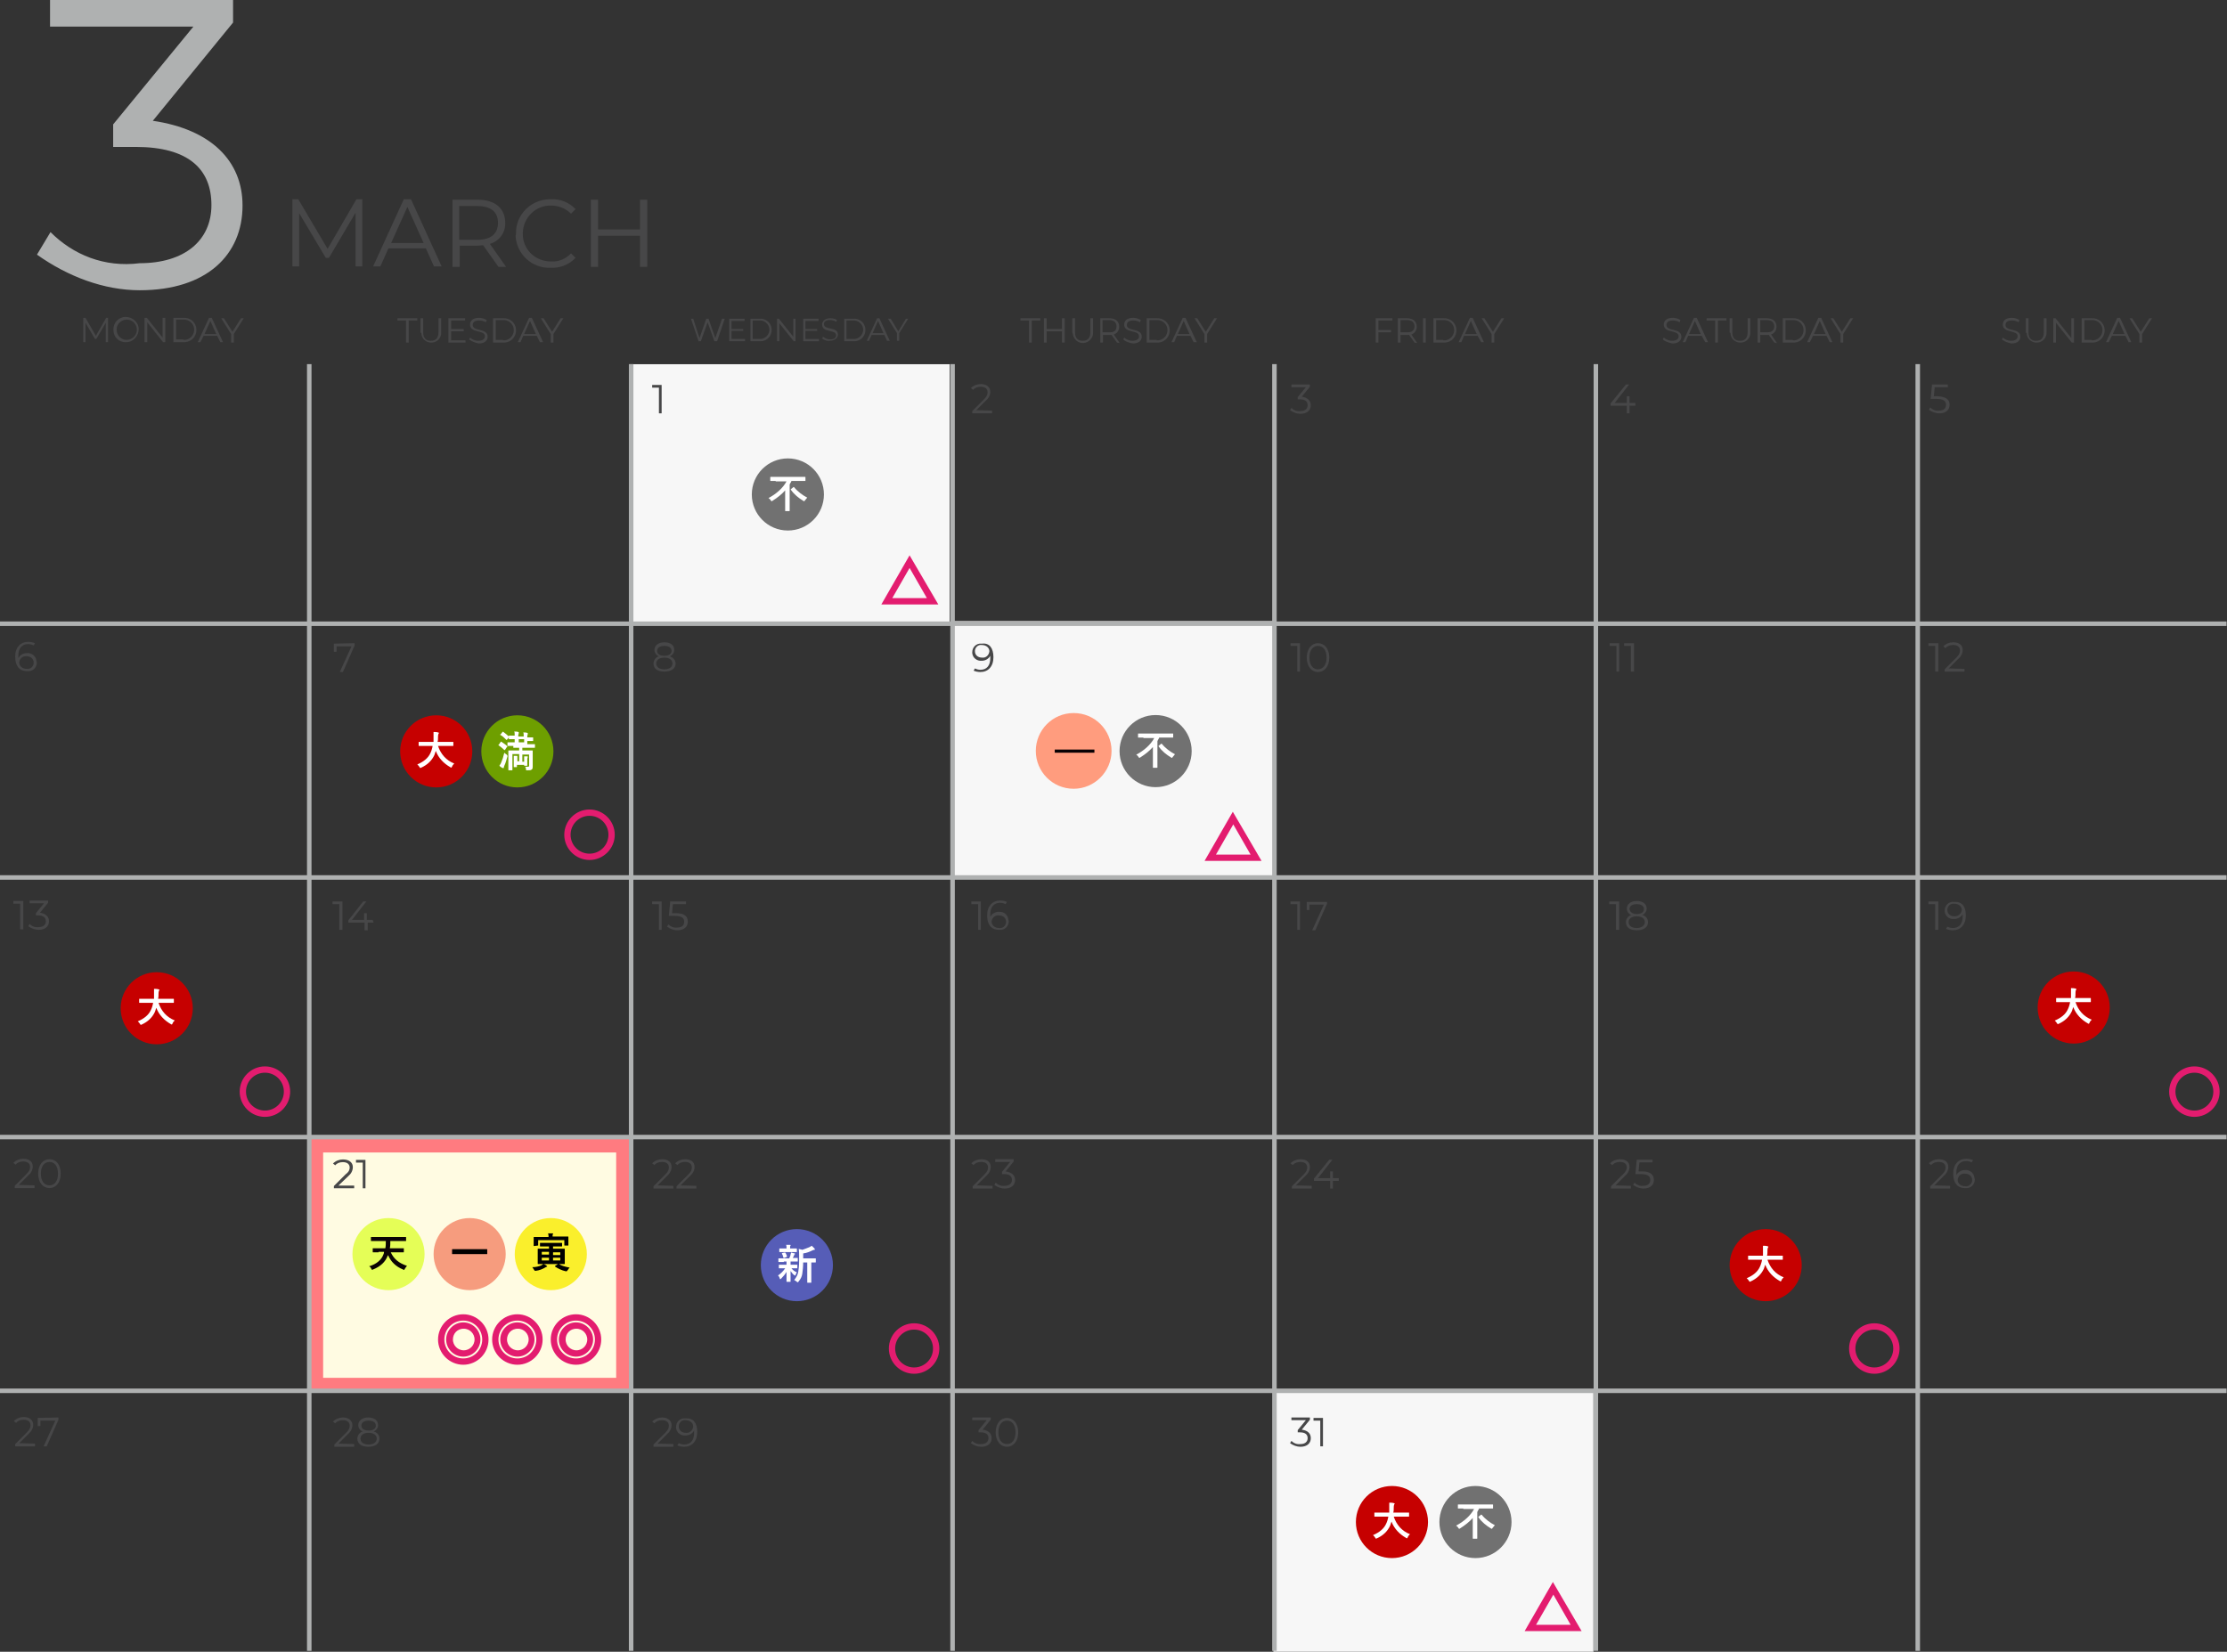 <?xml version="1.0" encoding="utf-8"?>
<!-- Generator: Adobe Illustrator 27.2.0, SVG Export Plug-In . SVG Version: 6.00 Build 0)  -->
<svg version="1.1" id="レイヤー_1" xmlns="http://www.w3.org/2000/svg" xmlns:xlink="http://www.w3.org/1999/xlink" x="0px"
	 y="0px" viewBox="0 0 494 366.5" style="enable-background:new 0 0 494 366.5;" xml:space="preserve">
<rect x="0" y="0" width="494" height="366.5" fill="#333333" stroke="none"/>
<style type="text/css">
	.st0{fill:#474748;}
	.st1{fill:#FFFBE2;}
	.st2{fill:#FF7B80;}
	.st3{fill:#F7F7F7;}
	.st4{enable-background:new    ;}
	.st5{fill:#E3266F;}
	.st6{fill:none;stroke:#E31C6F;}
	.st7{fill:#C60000;}
	.st8{fill:#FFFFFF;}
	.st9{fill:#565DB7;}
	.st10{fill:#717171;}
	.st11{fill:#6E9F00;}
	.st12{fill:#AFB1B1;}
	.st13{fill:#FF9C7E;}
	.st14{fill:#080104;}
	.st15{fill:#E5FE57;}
	.st16{fill:#0B0404;}
	.st17{fill:#F69C7E;}
	.st18{fill:#FAEF2C;}
</style>
<g id="グループ_962" transform="translate(-103.233 -4908.488)">
	<path id="パス_783" class="st0" d="M213.8,4967.7l-3.4-4.8c-0.4,0-0.8,0.1-1.2,0.1h-4v4.7h-1.6v-14.9h5.6c3.8,0,6.1,1.9,6.1,5.1
		c0.1,2.2-1.3,4.1-3.4,4.7l3.6,5.1L213.8,4967.7z M213.7,4957.9c0-2.4-1.6-3.7-4.6-3.7h-4v7.5h4
		C212.2,4961.7,213.7,4960.3,213.7,4957.9"/>
	<path id="パス_784" class="st0" d="M217.7,4960.3c-0.1-4.1,3.2-7.5,7.4-7.6c0.1,0,0.3,0,0.4,0c2-0.1,4,0.7,5.4,2.2l-1,1
		c-1.2-1.2-2.8-1.8-4.4-1.8c-3.4-0.1-6.2,2.6-6.3,6.1s2.6,6.2,6.1,6.3c0.1,0,0.1,0,0.2,0c1.7,0.1,3.3-0.6,4.4-1.8l1,1
		c-1.4,1.5-3.4,2.3-5.5,2.2c-4.1,0.2-7.6-3-7.8-7.1C217.7,4960.6,217.7,4960.4,217.7,4960.3"/>
	<path id="パス_785" class="st0" d="M246.8,4952.8v14.9h-1.6v-6.9h-9.3v6.9h-1.6v-14.9h1.6v6.6h9.3v-6.6H246.8z"/>
	<path id="パス_790" class="st0" d="M151.4,4983h-3l-0.7,1.4h-0.6l2.5-5.4h0.6l2.5,5.4h-0.6L151.4,4983z M151.2,4982.6l-1.3-2.9
		l-1.3,2.9H151.2z"/>
	<path id="パス_791" class="st0" d="M155.1,4982.6v1.9h-0.6v-1.9l-2.2-3.5h0.6l1.9,3l1.9-3h0.6L155.1,4982.6z"/>
	<path id="パス_792" class="st0" d="M193.3,4979.6h-1.9v-0.5h4.4v0.5h-1.9v4.9h-0.6V4979.6z"/>
	<path id="パス_793" class="st0" d="M196.5,4982.2v-3.1h0.6v3.1c0,1.3,0.6,1.9,1.7,1.9s1.7-0.6,1.7-1.9v-3.1h0.6v3.1
		c0.1,1.2-0.9,2.3-2.1,2.3c-1.2,0.1-2.3-0.9-2.3-2.1C196.5,4982.3,196.5,4982.2,196.5,4982.2"/>
	<path id="パス_794" class="st0" d="M206.5,4984v0.5h-3.8v-5.4h3.7v0.5h-3.1v1.9h2.8v0.5h-2.8v2H206.5z"/>
	<path id="パス_795" class="st0" d="M207.3,4983.8l0.2-0.4c0.5,0.4,1.1,0.7,1.8,0.7c1,0,1.5-0.4,1.5-1c0-1.5-3.3-0.6-3.3-2.6
		c0-0.8,0.6-1.5,2-1.5c0.6,0,1.2,0.2,1.7,0.5l-0.2,0.5c-0.4-0.3-1-0.4-1.5-0.4c-1,0-1.4,0.4-1.4,1c0,1.5,3.3,0.6,3.3,2.6
		c0,0.8-0.6,1.5-2,1.5C208.6,4984.5,207.9,4984.3,207.3,4983.8"/>
	<path id="パス_796" class="st0" d="M212.6,4979.1h2.2c1.5-0.1,2.8,1,2.9,2.5c0.1,1.5-1,2.8-2.5,2.9c-0.1,0-0.3,0-0.4,0h-2.2
		V4979.1z M214.8,4984c1.2,0.1,2.3-0.8,2.4-2.1c0.1-1.2-0.8-2.3-2.1-2.4c-0.1,0-0.2,0-0.3,0h-1.6v4.4h1.6V4984z"/>
	<path id="パス_797" class="st0" d="M222.3,4983h-3l-0.6,1.4h-0.6l2.5-5.4h0.6l2.5,5.4H223L222.3,4983z M222.1,4982.6l-1.3-2.9
		l-1.3,2.9H222.1z"/>
	<path id="パス_798" class="st0" d="M226,4982.6v1.9h-0.6v-1.9l-2.2-3.5h0.6l1.9,3l1.9-3h0.6L226,4982.6z"/>
	<path id="パス_799" class="st0" d="M264,4979.2l-1.7,5h-0.6l-1.5-4.2l-1.5,4.2h-0.5l-1.7-5h0.5l1.4,4.3l1.5-4.3h0.5l1.5,4.3
		l1.5-4.3H264z"/>
	<path id="パス_800" class="st0" d="M268.5,4983.7v0.5H265v-5h3.4v0.5h-2.9v1.8h2.6v0.4h-2.6v1.8L268.5,4983.7z"/>
	<path id="パス_801" class="st0" d="M269.7,4979.2h2c1.4-0.1,2.6,0.9,2.7,2.3s-0.9,2.6-2.3,2.7c-0.1,0-0.2,0-0.4,0h-2
		L269.7,4979.2L269.7,4979.2z M271.7,4983.7c1.1,0.1,2.1-0.8,2.2-1.9s-0.8-2.1-1.9-2.2c-0.1,0-0.2,0-0.3,0h-1.5v4.1H271.7z"/>
	<path id="パス_802" class="st0" d="M279.7,4979.2v5h-0.4l-3.2-4v4h-0.5v-5h0.4l3.2,4v-4H279.7z"/>
	<path id="パス_803" class="st0" d="M284.9,4983.7v0.5h-3.5v-5h3.4v0.5h-2.9v1.8h2.6v0.4h-2.6v1.8L284.9,4983.7z"/>
	<path id="パス_804" class="st0" d="M285.6,4983.6l0.2-0.4c0.5,0.4,1,0.6,1.6,0.6c0.9,0,1.3-0.4,1.3-0.9c0-1.4-3.1-0.5-3.1-2.4
		c0-0.7,0.6-1.4,1.8-1.4c0.5,0,1.1,0.1,1.5,0.4l-0.2,0.4c-0.4-0.3-0.9-0.4-1.4-0.4c-0.9,0-1.3,0.4-1.3,0.9c0,1.4,3.1,0.5,3.1,2.3
		c0,0.7-0.6,1.4-1.9,1.4C286.8,4984.2,286.1,4984,285.6,4983.6"/>
	<path id="パス_805" class="st0" d="M290.5,4979.2h2c1.4-0.1,2.6,0.9,2.7,2.3s-0.9,2.6-2.3,2.7c-0.1,0-0.2,0-0.4,0h-2
		L290.5,4979.2L290.5,4979.2z M292.5,4983.7c1.1,0.1,2.1-0.8,2.2-1.9s-0.8-2.1-1.9-2.2c-0.1,0-0.2,0-0.3,0H291v4.1H292.5z"/>
	<path id="パス_806" class="st0" d="M299.4,4982.8h-2.8l-0.6,1.3h-0.5l2.3-5h0.5l2.3,5H300L299.4,4982.8z M299.2,4982.4l-1.2-2.7
		l-1.2,2.7H299.2z"/>
	<path id="パス_807" class="st0" d="M302.7,4982.4v1.7h-0.5v-1.7l-2-3.2h0.6l1.7,2.8l1.7-2.8h0.5L302.7,4982.4z"/>
	<path id="パス_808" class="st0" d="M331.5,4979.6h-1.9v-0.5h4.4v0.5h-1.9v4.9h-0.6V4979.6z"/>
	<path id="パス_809" class="st0" d="M339.4,4979.1v5.4h-0.6v-2.5h-3.4v2.5h-0.6v-5.4h0.6v2.4h3.4v-2.4H339.4z"/>
	<path id="パス_810" class="st0" d="M341.1,4982.2v-3.1h0.6v3.1c0,1.3,0.6,1.9,1.7,1.9s1.7-0.6,1.7-1.9v-3.1h0.6v3.1
		c0.1,1.2-0.9,2.3-2.1,2.4s-2.3-0.9-2.4-2.1C341.1,4982.3,341.1,4982.3,341.1,4982.2"/>
	<path id="パス_811" class="st0" d="M351,4984.5l-1.2-1.7c-0.1,0-0.3,0-0.4,0h-1.5v1.7h-0.6v-5.4h2c1.4,0,2.2,0.7,2.2,1.9
		c0,0.8-0.5,1.5-1.2,1.7l1.3,1.9L351,4984.5z M350.9,4980.9c0-0.9-0.6-1.4-1.7-1.4h-1.4v2.7h1.4
		C350.4,4982.3,350.9,4981.8,350.9,4980.9"/>
	<path id="パス_812" class="st0" d="M352.4,4983.8l0.2-0.4c0.5,0.4,1.1,0.7,1.8,0.7c1,0,1.5-0.4,1.5-1c0-1.5-3.3-0.6-3.3-2.6
		c0-0.8,0.6-1.5,2-1.5c0.6,0,1.2,0.2,1.7,0.5l-0.2,0.5c-0.4-0.3-1-0.4-1.5-0.4c-1,0-1.4,0.4-1.4,1c0,1.5,3.3,0.6,3.3,2.6
		c0,0.8-0.6,1.5-2,1.5C353.6,4984.5,352.9,4984.3,352.4,4983.8"/>
	<path id="パス_813" class="st0" d="M357.6,4979.1h2.2c1.5-0.1,2.8,1,2.9,2.5s-1,2.8-2.5,2.9c-0.1,0-0.3,0-0.4,0h-2.2V4979.1z
		 M359.8,4984c1.2,0.1,2.3-0.8,2.4-2.1c0.1-1.2-0.8-2.3-2.1-2.4c-0.1,0-0.2,0-0.3,0h-1.6v4.4h1.6V4984z"/>
	<path id="パス_814" class="st0" d="M367.3,4983h-3l-0.6,1.4h-0.6l2.5-5.4h0.6l2.5,5.4H368L367.3,4983z M367.1,4982.6l-1.3-2.9
		l-1.3,2.9H367.1z"/>
	<path id="パス_815" class="st0" d="M371,4982.6v1.9h-0.6v-1.9l-2.2-3.5h0.6l1.9,3l1.9-3h0.6L371,4982.6z"/>
	<path id="パス_816" class="st0" d="M409,4979.6v2.1h2.8v0.5H409v2.3h-0.6v-5.4h3.7v0.5H409z"/>
	<path id="パス_817" class="st0" d="M417,4984.5l-1.2-1.7c-0.1,0-0.3,0-0.4,0h-1.5v1.7h-0.6v-5.4h2c1.4,0,2.2,0.7,2.2,1.9
		c0,0.8-0.5,1.5-1.2,1.7l1.3,1.9L417,4984.5z M417,4980.9c0-0.9-0.6-1.4-1.7-1.4h-1.4v2.7h1.4C416.4,4982.3,417,4981.8,417,4980.9"
		/>
	<rect id="長方形_581" x="418.9" y="4979.1" class="st0" width="0.6" height="5.4"/>
	<path id="パス_818" class="st0" d="M421.2,4979.1h2.2c1.5-0.1,2.8,1,2.9,2.5s-1,2.8-2.5,2.9c-0.1,0-0.3,0-0.4,0h-2.2V4979.1z
		 M423.4,4984c1.2,0.1,2.3-0.8,2.4-2.1c0.1-1.2-0.8-2.3-2.1-2.4c-0.1,0-0.2,0-0.3,0h-1.6v4.4h1.6V4984z"/>
	<path id="パス_819" class="st0" d="M431,4983h-3l-0.6,1.4h-0.6l2.5-5.4h0.6l2.5,5.4h-0.6L431,4983z M430.8,4982.6l-1.3-2.9
		l-1.3,2.9H430.8z"/>
	<path id="パス_820" class="st0" d="M434.7,4982.6v1.9h-0.6v-1.9l-2.2-3.5h0.6l1.9,3l1.9-3h0.6L434.7,4982.6z"/>
	<path id="パス_821" class="st0" d="M472.1,4983.8l0.2-0.4c0.5,0.4,1.1,0.7,1.8,0.7c1,0,1.5-0.4,1.5-1c0-1.5-3.3-0.6-3.3-2.6
		c0-0.8,0.6-1.5,2-1.5c0.6,0,1.2,0.2,1.7,0.5l-0.2,0.5c-0.4-0.3-1-0.4-1.5-0.4c-1,0-1.4,0.4-1.4,1c0,1.5,3.3,0.6,3.3,2.6
		c0,0.8-0.6,1.5-2,1.5C473.4,4984.5,472.6,4984.3,472.1,4983.8"/>
	<path id="パス_822" class="st0" d="M480.7,4983h-3l-0.6,1.4h-0.6l2.5-5.4h0.6l2.5,5.4h-0.6L480.7,4983z M480.5,4982.6l-1.3-2.9
		l-1.3,2.9H480.5z"/>
	<path id="パス_823" class="st0" d="M483.7,4979.6h-1.9v-0.5h4.4v0.5h-1.9v4.9h-0.6V4979.6z"/>
	<path id="パス_824" class="st0" d="M486.9,4982.2v-3.1h0.6v3.1c0,1.3,0.6,1.9,1.7,1.9s1.7-0.6,1.7-1.9v-3.1h0.6v3.1
		c0.1,1.2-0.9,2.3-2.1,2.3c-1.2,0.1-2.3-0.9-2.3-2.1C486.9,4982.3,486.9,4982.2,486.9,4982.2"/>
	<path id="パス_825" class="st0" d="M496.8,4984.5l-1.2-1.7c-0.1,0-0.3,0-0.4,0h-1.5v1.7h-0.6v-5.4h2c1.4,0,2.2,0.7,2.2,1.9
		c0,0.8-0.5,1.5-1.2,1.7l1.3,1.9L496.8,4984.5z M496.8,4980.9c0-0.9-0.6-1.4-1.7-1.4h-1.4v2.7h1.4
		C496.2,4982.3,496.8,4981.8,496.8,4980.9"/>
	<path id="パス_826" class="st0" d="M498.7,4979.1h2.2c1.5-0.1,2.8,1,2.9,2.5s-1,2.8-2.5,2.9c-0.1,0-0.3,0-0.4,0h-2.2V4979.1z
		 M500.9,4984c1.2,0.1,2.3-0.8,2.4-2.1c0.1-1.2-0.8-2.3-2.1-2.4c-0.1,0-0.2,0-0.3,0h-1.6v4.4h1.6V4984z"/>
	<path id="パス_827" class="st0" d="M508.4,4983h-3l-0.7,1.4h-0.6l2.5-5.4h0.6l2.5,5.4h-0.6L508.4,4983z M508.2,4982.6l-1.3-2.9
		l-1.3,2.9H508.2z"/>
	<path id="パス_828" class="st0" d="M512.1,4982.6v1.9h-0.6v-1.9l-2.2-3.5h0.6l1.9,3l1.9-3h0.6L512.1,4982.6z"/>
	<path id="パス_829" class="st0" d="M547.3,4983.8l0.2-0.4c0.5,0.4,1.1,0.7,1.8,0.7c1,0,1.5-0.4,1.5-1c0-1.5-3.3-0.6-3.3-2.6
		c0-0.8,0.6-1.5,2-1.5c0.6,0,1.2,0.2,1.7,0.5l-0.2,0.5c-0.4-0.3-1-0.4-1.5-0.4c-1,0-1.4,0.4-1.4,1c0,1.5,3.3,0.6,3.3,2.6
		c0,0.8-0.6,1.5-2,1.5C548.6,4984.5,547.9,4984.3,547.3,4983.8"/>
	<path id="パス_830" class="st0" d="M552.6,4982.2v-3.1h0.6v3.1c0,1.3,0.6,1.9,1.7,1.9s1.7-0.6,1.7-1.9v-3.1h0.6v3.1
		c0.1,1.2-0.9,2.3-2.1,2.3c-1.2,0.1-2.3-0.9-2.3-2.1C552.6,4982.3,552.6,4982.2,552.6,4982.2"/>
	<path id="パス_831" class="st0" d="M563.3,4979.1v5.4h-0.5l-3.5-4.4v4.4h-0.6v-5.4h0.5l3.5,4.4v-4.4H563.3z"/>
	<path id="パス_832" class="st0" d="M565,4979.1h2.2c1.5-0.1,2.8,1,2.9,2.5c0.1,1.5-1,2.8-2.5,2.9c-0.1,0-0.3,0-0.4,0H565V4979.1z
		 M567.2,4984c1.2,0.1,2.3-0.8,2.4-2.1c0.1-1.2-0.8-2.3-2.1-2.4c-0.1,0-0.2,0-0.3,0h-1.6v4.4h1.6V4984z"/>
	<path id="パス_833" class="st0" d="M574.7,4983h-3l-0.7,1.4h-0.6l2.5-5.4h0.6l2.5,5.4h-0.6L574.7,4983z M574.5,4982.6l-1.3-2.9
		l-1.3,2.9H574.5z"/>
	<path id="パス_834" class="st0" d="M578.4,4982.6v1.9h-0.6v-1.9l-2.2-3.5h0.6l1.9,3l1.9-3h0.6L578.4,4982.6z"/>
	<path id="パス_836" class="st0" d="M323.3,4999.6v0.6h-4.4v-0.5l2.6-2.6c0.7-0.7,0.8-1.1,0.8-1.6c0-0.7-0.5-1.2-1.5-1.2
		c-0.7,0-1.3,0.2-1.7,0.7l-0.5-0.4c0.6-0.6,1.4-0.9,2.2-0.9c1.3,0,2.1,0.7,2.1,1.7c0,0.8-0.4,1.5-1,2l-2.1,2.1L323.3,4999.6z"/>
	<path id="パス_837" class="st0" d="M394,4998.4c0,1.1-0.8,1.9-2.3,1.9c-0.8,0-1.6-0.3-2.3-0.8l0.3-0.5c0.5,0.5,1.2,0.8,2,0.7
		c1,0,1.6-0.5,1.6-1.3s-0.5-1.3-1.7-1.3h-0.5v-0.5l1.8-2.2h-3.2v-0.6h4.1v0.5l-1.8,2.2C393.3,4996.7,394,4997.4,394,4998.4"/>
	<path id="パス_838" class="st0" d="M466,4998.5h-1.3v1.7h-0.6v-1.7h-3.6v-0.5l3.4-4.2h0.7l-3.2,4.1h2.7v-1.5h0.6v1.5h1.3V4998.5z
		"/>
	<path id="パス_839" class="st0" d="M535.7,4998.3c0,1.1-0.8,1.9-2.3,1.9c-0.8,0-1.6-0.3-2.3-0.8l0.3-0.5c0.5,0.5,1.2,0.8,1.9,0.7
		c1.1,0,1.6-0.5,1.6-1.3s-0.5-1.3-2.1-1.3h-1.3l0.3-3.2h3.5v0.6h-2.9l-0.2,2h0.8C535,4996.5,535.7,4997.2,535.7,4998.3"/>
	<path id="パス_841" class="st0" d="M181.9,5051.2v0.5l-2.6,5.9h-0.7l2.6-5.7h-3.3v1.2h-0.6v-1.8L181.9,5051.2z"/>
	<path id="パス_842" class="st0" d="M253.1,5055.7c0,1.1-0.9,1.8-2.5,1.8s-2.4-0.7-2.4-1.8c0-0.7,0.5-1.4,1.2-1.6
		c-0.6-0.2-1-0.8-1-1.4c0-1,0.9-1.7,2.2-1.7s2.2,0.6,2.2,1.7c0,0.6-0.4,1.2-1,1.4C252.6,5054.4,253.1,5055,253.1,5055.7
		 M252.4,5055.7c0-0.8-0.7-1.3-1.8-1.3s-1.8,0.5-1.8,1.3s0.7,1.3,1.8,1.3S252.4,5056.5,252.4,5055.7 M250.6,5054
		c1,0,1.6-0.4,1.6-1.1s-0.6-1.1-1.6-1.1s-1.6,0.4-1.6,1.1S249.6,5054,250.6,5054"/>
	<path id="パス_844" class="st0" d="M391.6,5051.2v6.3H391v-5.7h-1.5v-0.6L391.6,5051.2L391.6,5051.2z"/>
	<path id="パス_845" class="st0" d="M393.1,5054.4c0-2,1.1-3.2,2.5-3.2s2.5,1.2,2.5,3.2s-1.1,3.2-2.5,3.2
		S393.1,5056.4,393.1,5054.4 M397.5,5054.4c0-1.7-0.8-2.6-1.9-2.6s-1.9,0.9-1.9,2.6s0.8,2.6,1.9,2.6S397.5,5056,397.5,5054.4"/>
	<path id="パス_846" class="st0" d="M462.4,5051.2v6.3h-0.6v-5.7h-1.5v-0.6L462.4,5051.2L462.4,5051.2z"/>
	<path id="パス_847" class="st0" d="M465.7,5051.2v6.3H465v-5.7h-1.5v-0.6L465.7,5051.2L465.7,5051.2z"/>
	<path id="パス_848" class="st0" d="M533.2,5051.2v6.3h-0.7v-5.7H531v-0.6L533.2,5051.2L533.2,5051.2z"/>
	<path id="パス_849" class="st0" d="M539,5056.9v0.6h-4.4v-0.5l2.6-2.6c0.7-0.7,0.8-1.1,0.8-1.6c0-0.7-0.5-1.2-1.5-1.2
		c-0.7,0-1.3,0.2-1.7,0.7l-0.5-0.4c0.6-0.6,1.4-0.9,2.2-0.9c1.3,0,2.1,0.6,2.1,1.7c0,0.8-0.4,1.5-1,2l-2.1,2.1L539,5056.9z"/>
	<path id="パス_852" class="st0" d="M179.2,5108.5v6.3h-0.7v-5.7H177v-0.6L179.2,5108.5L179.2,5108.5z"/>
	<path id="パス_853" class="st0" d="M186.1,5113.2h-1.3v1.7h-0.7v-1.7h-3.6v-0.5l3.3-4.2h0.7l-3.2,4.1h2.7v-1.5h0.6v1.5h1.3
		L186.1,5113.2z"/>
	<path id="パス_854" class="st0" d="M250,5108.5v6.3h-0.6v-5.7h-1.5v-0.6L250,5108.5L250,5108.5z"/>
	<path id="パス_855" class="st0" d="M255.8,5113c0,1.1-0.8,1.9-2.3,1.9c-0.8,0-1.6-0.3-2.3-0.8l0.3-0.5c0.5,0.5,1.2,0.8,1.9,0.7
		c1.1,0,1.6-0.5,1.6-1.3s-0.5-1.3-2.1-1.3h-1.3l0.3-3.2h3.5v0.6h-2.9l-0.2,2h0.8C255.1,5111.1,255.8,5111.8,255.8,5113"/>
	<path id="パス_856" class="st0" d="M320.8,5108.5v6.3h-0.6v-5.7h-1.5v-0.6L320.8,5108.5L320.8,5108.5z"/>
	<path id="パス_857" class="st0" d="M327,5112.9c0,1.1-0.9,2-2,1.9c-0.1,0-0.1,0-0.2,0c-1.7,0-2.6-1.2-2.6-3.2
		c0-2.1,1.2-3.3,2.9-3.3c0.5,0,1,0.1,1.5,0.3l-0.3,0.5c-0.4-0.2-0.8-0.3-1.2-0.3c-1.4,0-2.2,0.9-2.2,2.6c0,0.1,0,0.3,0,0.5
		c0.4-0.7,1.1-1.1,1.9-1.1c1-0.1,2,0.6,2.1,1.7C327,5112.8,327,5112.9,327,5112.9 M326.4,5113c0-0.8-0.6-1.4-1.6-1.4
		c-0.8-0.1-1.5,0.5-1.6,1.3v0.1c0,0.7,0.6,1.4,1.7,1.4c0.8,0.1,1.4-0.5,1.5-1.2C326.4,5113.1,326.4,5113,326.4,5113"/>
	<path id="パス_858" class="st0" d="M391.6,5108.5v6.3H391v-5.7h-1.5v-0.6L391.6,5108.5L391.6,5108.5z"/>
	<path id="パス_859" class="st0" d="M397.6,5108.5v0.5l-2.6,5.9h-0.7l2.6-5.7h-3.2v1.2h-0.6v-1.8h4.5V5108.5z"/>
	<path id="パス_860" class="st0" d="M462.4,5108.5v6.3h-0.7v-5.7h-1.5v-0.6L462.4,5108.5L462.4,5108.5z"/>
	<path id="パス_861" class="st0" d="M468.8,5113.1c0,1.1-0.9,1.8-2.5,1.8s-2.4-0.7-2.4-1.8c0-0.7,0.5-1.4,1.2-1.6
		c-0.6-0.2-1-0.8-1-1.4c0-1,0.9-1.7,2.2-1.7s2.2,0.6,2.2,1.7c0,0.6-0.4,1.2-1,1.4C468.3,5111.7,468.8,5112.3,468.8,5113.1
		 M468.1,5113.1c0-0.8-0.7-1.3-1.8-1.3s-1.8,0.5-1.8,1.3s0.7,1.3,1.8,1.3S468.1,5113.8,468.1,5113.1 M466.3,5111.3
		c1,0,1.6-0.4,1.6-1.1s-0.6-1.1-1.6-1.1s-1.6,0.4-1.6,1.1C464.8,5110.8,465.3,5111.3,466.3,5111.3"/>
	<path id="パス_862" class="st0" d="M533.2,5108.5v6.3h-0.7v-5.7H531v-0.6L533.2,5108.5L533.2,5108.5z"/>
	<path id="パス_863" class="st0" d="M539.3,5111.6c0,2.1-1.2,3.3-2.9,3.3c-0.5,0-1-0.1-1.5-0.3l0.3-0.5c0.4,0.2,0.8,0.3,1.2,0.3
		c1.4,0,2.2-0.9,2.2-2.6c0-0.1,0-0.3,0-0.5c-0.4,0.7-1.1,1.1-1.9,1.1c-1,0.1-2-0.6-2.1-1.7c0-0.1,0-0.1,0-0.2c0-1.1,0.9-2,2-1.9
		c0.1,0,0.1,0,0.2,0C538.4,5108.5,539.3,5109.6,539.3,5111.6 M538.4,5110.4c0-0.7-0.6-1.4-1.7-1.4c-0.8-0.1-1.4,0.5-1.5,1.2
		c0,0.1,0,0.1,0,0.2c0,0.8,0.6,1.4,1.6,1.4C537.6,5111.8,538.3,5111.3,538.4,5110.4L538.4,5110.4"/>
	<path id="パス_868" class="st0" d="M252.6,5171.6v0.6h-4.4v-0.5l2.6-2.6c0.7-0.7,0.8-1.1,0.8-1.6c0-0.7-0.5-1.2-1.5-1.2
		c-0.7,0-1.3,0.2-1.7,0.7l-0.5-0.4c0.6-0.6,1.4-0.9,2.2-0.9c1.3,0,2.1,0.6,2.1,1.7c0,0.8-0.4,1.5-1,2l-2.1,2.1L252.6,5171.6z"/>
	<path id="パス_869" class="st0" d="M257.7,5171.6v0.6h-4.4v-0.5l2.6-2.6c0.7-0.7,0.8-1.1,0.8-1.6c0-0.7-0.5-1.2-1.5-1.2
		c-0.7,0-1.3,0.2-1.7,0.7l-0.5-0.4c0.6-0.6,1.4-0.9,2.2-0.9c1.3,0,2.1,0.6,2.1,1.7c0,0.8-0.4,1.5-1,2l-2.1,2.1L257.7,5171.6z"/>
	<path id="パス_870" class="st0" d="M323.4,5171.6v0.6H319v-0.5l2.6-2.6c0.7-0.7,0.8-1.1,0.8-1.6c0-0.7-0.5-1.2-1.5-1.2
		c-0.7,0-1.3,0.2-1.7,0.7l-0.5-0.4c0.6-0.6,1.4-0.9,2.2-0.9c1.3,0,2.1,0.6,2.1,1.7c0,0.8-0.4,1.5-1,2l-2.1,2.1L323.4,5171.6z"/>
	<path id="パス_871" class="st0" d="M328.4,5170.3c0,1.1-0.8,1.9-2.3,1.9c-0.8,0-1.6-0.3-2.3-0.8l0.3-0.5c0.5,0.5,1.2,0.8,2,0.7
		c1,0,1.6-0.5,1.6-1.3s-0.5-1.3-1.7-1.3h-0.5v-0.5l1.8-2.2H324v-0.6h4.1v0.5l-1.8,2.2C327.7,5168.6,328.4,5169.3,328.4,5170.3"/>
	<path id="パス_872" class="st0" d="M394.2,5171.6v0.6h-4.4v-0.5l2.6-2.6c0.7-0.7,0.8-1.1,0.8-1.6c0-0.7-0.5-1.2-1.5-1.2
		c-0.7,0-1.3,0.2-1.7,0.7l-0.5-0.4c0.6-0.6,1.4-0.9,2.2-0.9c1.3,0,2.1,0.6,2.1,1.7c0,0.8-0.4,1.5-1,2l-2.1,2.1L394.2,5171.6z"/>
	<path id="パス_873" class="st0" d="M400.2,5170.5h-1.3v1.7h-0.6v-1.7h-3.6v-0.5l3.4-4.2h0.7l-3.2,4.1h2.7v-1.5h0.6v1.5h1.3
		V5170.5z"/>
	<path id="パス_874" class="st0" d="M465,5171.6v0.6h-4.4v-0.5l2.6-2.6c0.7-0.7,0.9-1.1,0.9-1.6c0-0.7-0.5-1.2-1.5-1.2
		c-0.7,0-1.3,0.2-1.7,0.7l-0.5-0.4c0.6-0.6,1.4-0.9,2.2-0.9c1.3,0,2.1,0.6,2.1,1.7c0,0.8-0.4,1.5-1,2l-2.1,2.1L465,5171.6z"/>
	<path id="パス_875" class="st0" d="M470.1,5170.3c0,1.1-0.8,1.9-2.3,1.9c-0.8,0-1.6-0.3-2.3-0.8l0.3-0.5c0.5,0.5,1.2,0.8,1.9,0.7
		c1.1,0,1.6-0.5,1.6-1.3s-0.5-1.3-2.1-1.3H466l0.3-3.2h3.5v0.6h-2.9l-0.2,2h0.8C469.4,5168.4,470.1,5169.2,470.1,5170.3"/>
	<path id="パス_876" class="st0" d="M535.8,5171.6v0.6h-4.4v-0.5l2.6-2.6c0.7-0.7,0.8-1.1,0.8-1.6c0-0.7-0.5-1.2-1.5-1.2
		c-0.7,0-1.3,0.2-1.7,0.7l-0.5-0.4c0.6-0.6,1.4-0.9,2.2-0.9c1.3,0,2.1,0.6,2.1,1.7c0,0.8-0.4,1.5-1,2l-2.1,2.1L535.8,5171.6z"/>
	<path id="パス_877" class="st0" d="M541.3,5170.2c0,1.1-0.9,2-2,1.9c-0.1,0-0.1,0-0.2,0c-1.7,0-2.6-1.2-2.6-3.2
		c0-2.1,1.2-3.3,2.9-3.3c0.5,0,1,0.1,1.5,0.3l-0.3,0.5c-0.4-0.2-0.8-0.3-1.2-0.3c-1.4,0-2.2,0.9-2.2,2.6c0,0.1,0,0.3,0,0.5
		c0.4-0.7,1.1-1.1,1.9-1.1c1-0.1,2,0.6,2.1,1.7C541.3,5170.1,541.3,5170.2,541.3,5170.2 M540.7,5170.3c0-0.8-0.6-1.4-1.6-1.4
		c-0.8-0.1-1.5,0.5-1.6,1.3v0.1c0,0.7,0.6,1.4,1.7,1.4c0.8,0.1,1.4-0.5,1.5-1.2C540.7,5170.4,540.7,5170.3,540.7,5170.3"/>
	<path id="パス_880" class="st0" d="M181.8,5228.9v0.6h-4.4v-0.5l2.6-2.6c0.7-0.7,0.8-1.1,0.8-1.6c0-0.7-0.5-1.2-1.5-1.2
		c-0.7,0-1.3,0.2-1.7,0.7l-0.5-0.4c0.6-0.6,1.4-0.9,2.2-0.9c1.3,0,2.1,0.7,2.1,1.7c0,0.8-0.4,1.5-1,2l-2.1,2.1L181.8,5228.9z"/>
	<path id="パス_881" class="st0" d="M187.4,5227.7c0,1.1-0.9,1.8-2.5,1.8c-1.5,0-2.4-0.7-2.4-1.8c0-0.7,0.5-1.4,1.2-1.6
		c-0.6-0.2-1-0.8-1-1.4c0-1,0.9-1.7,2.2-1.7s2.2,0.6,2.2,1.7c0,0.6-0.4,1.2-1,1.4C186.9,5226.3,187.4,5226.9,187.4,5227.7
		 M186.8,5227.7c0-0.8-0.7-1.3-1.8-1.3s-1.8,0.5-1.8,1.3s0.7,1.3,1.8,1.3C186.1,5229,186.8,5228.5,186.8,5227.7 M185,5225.9
		c1,0,1.6-0.4,1.6-1.1s-0.6-1.1-1.6-1.1s-1.6,0.4-1.6,1.1S184,5225.9,185,5225.9"/>
	<path id="パス_882" class="st0" d="M252.6,5228.9v0.6h-4.4v-0.5l2.6-2.6c0.7-0.7,0.8-1.1,0.8-1.6c0-0.7-0.5-1.2-1.5-1.2
		c-0.7,0-1.3,0.2-1.7,0.7l-0.5-0.4c0.6-0.6,1.4-0.9,2.2-0.9c1.3,0,2.1,0.7,2.1,1.7c0,0.8-0.4,1.5-1,2l-2.1,2.1L252.6,5228.9z"/>
	<path id="パス_883" class="st0" d="M257.9,5226.2c0,2.1-1.2,3.3-2.9,3.3c-0.5,0-1-0.1-1.5-0.3l0.3-0.5c0.4,0.2,0.8,0.3,1.2,0.3
		c1.4,0,2.2-0.9,2.2-2.6c0-0.1,0-0.3,0-0.5c-0.4,0.7-1.1,1.1-1.9,1.1c-1,0.1-2-0.6-2.1-1.7c0-0.1,0-0.1,0-0.2c0-1.1,0.9-2,2-1.9
		c0.1,0,0.1,0,0.2,0C257,5223.1,257.9,5224.2,257.9,5226.2 M257,5225c0-0.7-0.6-1.4-1.7-1.4c-0.8-0.1-1.4,0.5-1.5,1.2
		c0,0.1,0,0.1,0,0.2c0,0.8,0.6,1.4,1.6,1.4C256.2,5226.5,256.9,5225.9,257,5225L257,5225"/>
	<path id="パス_884" class="st0" d="M323.2,5227.6c0,1.1-0.8,1.9-2.3,1.9c-0.8,0-1.6-0.3-2.3-0.8l0.3-0.5c0.5,0.5,1.2,0.8,2,0.7
		c1,0,1.6-0.5,1.6-1.3s-0.5-1.3-1.7-1.3h-0.5v-0.5l1.8-2.2h-3.2v-0.6h4.1v0.5l-1.8,2.2C322.6,5225.9,323.2,5226.6,323.2,5227.6"/>
	<path id="パス_885" class="st0" d="M324.1,5226.3c0-2,1.1-3.2,2.5-3.2s2.5,1.2,2.5,3.2s-1.1,3.2-2.5,3.2
		S324.1,5228.3,324.1,5226.3 M328.5,5226.3c0-1.7-0.8-2.6-1.9-2.6s-1.9,0.9-1.9,2.6s0.8,2.6,1.9,2.6S328.5,5228,328.5,5226.3"/>
	<g id="長方形_594" transform="translate(171.913 5125)">
		<rect x="0" y="36.2" class="st1" width="71" height="56"/>
		<path class="st2" d="M71,92.2H0v-56h71V92.2z M3,89.2h65v-50H3V89.2z"/>
	</g>
	<rect id="長方形_595" x="242.9" y="4989.3" class="st3" width="71" height="57.9"/>
	<rect id="長方形_596" x="314.7" y="5046.3" class="st3" width="71" height="56.9"/>
	<rect id="長方形_597" x="385.7" y="5217.1" class="st3" width="71" height="57.9"/>
	<g id="グループ_794" transform="translate(177.1 5129.545)">
		<path id="パス_866" class="st0" d="M4.7,42v0.6H0.2v-0.5l2.6-2.6c0.8-0.6,0.9-1.1,0.9-1.5c0-0.7-0.5-1.2-1.5-1.2
			c-0.7,0-1.3,0.2-1.7,0.7L0,37.1c0.6-0.6,1.4-0.9,2.2-0.9c1.4,0,2.2,0.7,2.2,1.7c0,0.8-0.4,1.5-1,2L1.2,42H4.7z"/>
		<path id="パス_867" class="st0" d="M7.2,36.3v6.3H6.6v-5.7H5.1v-0.6H7.2z"/>
	</g>
	<path id="パス_1121" class="st0" d="M250,4993.9v6.3h-0.6v-5.7h-1.5v-0.6L250,4993.9L250,4993.9z"/>
	<g id="グループ_834">
		<g id="グループ_803" transform="translate(-1 347)">
			<g class="st4">
				<path class="st5" d="M212.1,4858.7c0,2.8-2.3,5.1-5.1,5.1s-5.1-2.3-5.1-5.1c0-2.8,2.3-5.1,5.1-5.1S212.1,4855.9,212.1,4858.7z
					 M202.3,4858.7c0,2.6,2.1,4.7,4.7,4.7s4.7-2.1,4.7-4.7c0-2.6-2.1-4.7-4.7-4.7S202.3,4856.1,202.3,4858.7z M210.3,4858.7
					c0,1.8-1.5,3.3-3.3,3.3c-1.8,0-3.3-1.5-3.3-3.3s1.5-3.3,3.3-3.3C208.8,4855.4,210.3,4856.9,210.3,4858.7z M204.2,4858.7
					c0,1.6,1.3,2.9,2.9,2.9c1.6,0,2.9-1.3,2.9-2.9s-1.3-2.9-2.9-2.9C205.4,4855.8,204.2,4857.1,204.2,4858.7z"/>
			</g>
			<g class="st4">
				<path class="st6" d="M212.1,4858.7c0,2.8-2.3,5.1-5.1,5.1s-5.1-2.3-5.1-5.1c0-2.8,2.3-5.1,5.1-5.1S212.1,4855.9,212.1,4858.7z
					 M202.3,4858.7c0,2.6,2.1,4.7,4.7,4.7s4.7-2.1,4.7-4.7c0-2.6-2.1-4.7-4.7-4.7S202.3,4856.1,202.3,4858.7z M210.3,4858.7
					c0,1.8-1.5,3.3-3.3,3.3c-1.8,0-3.3-1.5-3.3-3.3s1.5-3.3,3.3-3.3C208.8,4855.4,210.3,4856.9,210.3,4858.7z M204.2,4858.7
					c0,1.6,1.3,2.9,2.9,2.9c1.6,0,2.9-1.3,2.9-2.9s-1.3-2.9-2.9-2.9C205.4,4855.8,204.2,4857.1,204.2,4858.7z"/>
			</g>
			<g class="st4">
				<path class="st5" d="M224.1,4858.7c0,2.8-2.3,5.1-5.1,5.1s-5.1-2.3-5.1-5.1c0-2.8,2.3-5.1,5.1-5.1S224.1,4855.9,224.1,4858.7z
					 M214.3,4858.7c0,2.6,2.1,4.7,4.7,4.7s4.7-2.1,4.7-4.7c0-2.6-2.1-4.7-4.7-4.7S214.3,4856.1,214.3,4858.7z M222.3,4858.7
					c0,1.8-1.5,3.3-3.3,3.3c-1.8,0-3.3-1.5-3.3-3.3s1.5-3.3,3.3-3.3C220.8,4855.4,222.3,4856.9,222.3,4858.7z M216.2,4858.7
					c0,1.6,1.3,2.9,2.9,2.9c1.6,0,2.9-1.3,2.9-2.9s-1.3-2.9-2.9-2.9C217.4,4855.8,216.2,4857.1,216.2,4858.7z"/>
			</g>
			<g class="st4">
				<path class="st6" d="M224.1,4858.7c0,2.8-2.3,5.1-5.1,5.1s-5.1-2.3-5.1-5.1c0-2.8,2.3-5.1,5.1-5.1S224.1,4855.9,224.1,4858.7z
					 M214.3,4858.7c0,2.6,2.1,4.7,4.7,4.7s4.7-2.1,4.7-4.7c0-2.6-2.1-4.7-4.7-4.7S214.3,4856.1,214.3,4858.7z M222.3,4858.7
					c0,1.8-1.5,3.3-3.3,3.3c-1.8,0-3.3-1.5-3.3-3.3s1.5-3.3,3.3-3.3C220.8,4855.4,222.3,4856.9,222.3,4858.7z M216.2,4858.7
					c0,1.6,1.3,2.9,2.9,2.9c1.6,0,2.9-1.3,2.9-2.9s-1.3-2.9-2.9-2.9C217.4,4855.8,216.2,4857.1,216.2,4858.7z"/>
			</g>
			<g class="st4">
				<path class="st5" d="M237.1,4858.7c0,2.8-2.3,5.1-5.1,5.1s-5.1-2.3-5.1-5.1c0-2.8,2.3-5.1,5.1-5.1S237.1,4855.9,237.1,4858.7z
					 M227.3,4858.7c0,2.6,2.1,4.7,4.7,4.7s4.7-2.1,4.7-4.7c0-2.6-2.1-4.7-4.7-4.7S227.3,4856.1,227.3,4858.7z M235.3,4858.7
					c0,1.8-1.5,3.3-3.3,3.3c-1.8,0-3.3-1.5-3.3-3.3s1.5-3.3,3.3-3.3C233.8,4855.4,235.3,4856.9,235.3,4858.7z M229.2,4858.7
					c0,1.6,1.3,2.9,2.9,2.9c1.6,0,2.9-1.3,2.9-2.9s-1.3-2.9-2.9-2.9C230.4,4855.8,229.2,4857.1,229.2,4858.7z"/>
			</g>
			<g class="st4">
				<path class="st6" d="M237.1,4858.7c0,2.8-2.3,5.1-5.1,5.1s-5.1-2.3-5.1-5.1c0-2.8,2.3-5.1,5.1-5.1S237.1,4855.9,237.1,4858.7z
					 M227.3,4858.7c0,2.6,2.1,4.7,4.7,4.7s4.7-2.1,4.7-4.7c0-2.6-2.1-4.7-4.7-4.7S227.3,4856.1,227.3,4858.7z M235.3,4858.7
					c0,1.8-1.5,3.3-3.3,3.3c-1.8,0-3.3-1.5-3.3-3.3s1.5-3.3,3.3-3.3C233.8,4855.4,235.3,4856.9,235.3,4858.7z M229.2,4858.7
					c0,1.6,1.3,2.9,2.9,2.9c1.6,0,2.9-1.3,2.9-2.9s-1.3-2.9-2.9-2.9C230.4,4855.8,229.2,4857.1,229.2,4858.7z"/>
			</g>
		</g>
		<g class="st4">
			<path class="st5" d="M310.5,5042.1h-10.9l5.4-9.4L310.5,5042.1z M300.3,5041.7h9.4l-4.7-8.2L300.3,5041.7z"/>
		</g>
		<g class="st4">
			<path class="st6" d="M310.5,5042.1h-10.9l5.4-9.4L310.5,5042.1z M300.3,5041.7h9.4l-4.7-8.2L300.3,5041.7z"/>
		</g>
		<g class="st4">
			<path class="st5" d="M382.2,5099h-10.9l5.4-9.4L382.2,5099z M372.1,5098.6h9.4l-4.7-8.2L372.1,5098.6z"/>
		</g>
		<g class="st4">
			<path class="st6" d="M382.2,5099h-10.9l5.4-9.4L382.2,5099z M372.1,5098.6h9.4l-4.7-8.2L372.1,5098.6z"/>
		</g>
		<g class="st4">
			<path class="st5" d="M453.2,5269.9h-10.9l5.4-9.4L453.2,5269.9z M443.1,5269.5h9.4l-4.7-8.2L443.1,5269.5z"/>
		</g>
		<g class="st4">
			<path class="st6" d="M453.2,5269.9h-10.9l5.4-9.4L453.2,5269.9z M443.1,5269.5h9.4l-4.7-8.2L443.1,5269.5z"/>
		</g>
		<g class="st4">
			<path class="st5" d="M239.1,5093.7c0,2.8-2.3,5.1-5.1,5.1s-5.1-2.3-5.1-5.1c0-2.8,2.3-5.1,5.1-5.1S239.1,5090.9,239.1,5093.7z
				 M229.3,5093.7c0,2.6,2.1,4.7,4.7,4.7s4.7-2.1,4.7-4.7c0-2.6-2.1-4.7-4.7-4.7S229.3,5091.1,229.3,5093.7z"/>
		</g>
		<g class="st4">
			<path class="st6" d="M239.1,5093.7c0,2.8-2.3,5.1-5.1,5.1s-5.1-2.3-5.1-5.1c0-2.8,2.3-5.1,5.1-5.1S239.1,5090.9,239.1,5093.7z
				 M229.3,5093.7c0,2.6,2.1,4.7,4.7,4.7s4.7-2.1,4.7-4.7c0-2.6-2.1-4.7-4.7-4.7S229.3,5091.1,229.3,5093.7z"/>
		</g>
		<g class="st4">
			<path class="st5" d="M167.1,5150.7c0,2.8-2.3,5.1-5.1,5.1s-5.1-2.3-5.1-5.1c0-2.8,2.3-5.1,5.1-5.1S167.1,5147.9,167.1,5150.7z
				 M157.3,5150.7c0,2.6,2.1,4.7,4.7,4.7s4.7-2.1,4.7-4.7c0-2.6-2.1-4.7-4.7-4.7S157.3,5148.1,157.3,5150.7z"/>
		</g>
		<g class="st4">
			<path class="st6" d="M167.1,5150.7c0,2.8-2.3,5.1-5.1,5.1s-5.1-2.3-5.1-5.1c0-2.8,2.3-5.1,5.1-5.1S167.1,5147.9,167.1,5150.7z
				 M157.3,5150.7c0,2.6,2.1,4.7,4.7,4.7s4.7-2.1,4.7-4.7c0-2.6-2.1-4.7-4.7-4.7S157.3,5148.1,157.3,5150.7z"/>
		</g>
		<g class="st4">
			<path class="st5" d="M311.1,5207.7c0,2.8-2.3,5.1-5.1,5.1s-5.1-2.3-5.1-5.1c0-2.8,2.3-5.1,5.1-5.1S311.1,5204.9,311.1,5207.7z
				 M301.3,5207.7c0,2.6,2.1,4.7,4.7,4.7s4.7-2.1,4.7-4.7c0-2.6-2.1-4.7-4.7-4.7S301.3,5205.1,301.3,5207.7z"/>
		</g>
		<g class="st4">
			<path class="st6" d="M311.1,5207.7c0,2.8-2.3,5.1-5.1,5.1s-5.1-2.3-5.1-5.1c0-2.8,2.3-5.1,5.1-5.1S311.1,5204.9,311.1,5207.7z
				 M301.3,5207.7c0,2.6,2.1,4.7,4.7,4.7s4.7-2.1,4.7-4.7c0-2.6-2.1-4.7-4.7-4.7S301.3,5205.1,301.3,5207.7z"/>
		</g>
		<g class="st4">
			<path class="st5" d="M595.1,5150.7c0,2.8-2.3,5.1-5.1,5.1s-5.1-2.3-5.1-5.1c0-2.8,2.3-5.1,5.1-5.1S595.1,5147.9,595.1,5150.7z
				 M585.3,5150.7c0,2.6,2.1,4.7,4.7,4.7s4.7-2.1,4.7-4.7c0-2.6-2.1-4.7-4.7-4.7S585.3,5148.1,585.3,5150.7z"/>
		</g>
		<g class="st4">
			<path class="st6" d="M595.1,5150.7c0,2.8-2.3,5.1-5.1,5.1s-5.1-2.3-5.1-5.1c0-2.8,2.3-5.1,5.1-5.1S595.1,5147.9,595.1,5150.7z
				 M585.3,5150.7c0,2.6,2.1,4.7,4.7,4.7s4.7-2.1,4.7-4.7c0-2.6-2.1-4.7-4.7-4.7S585.3,5148.1,585.3,5150.7z"/>
		</g>
		<g class="st4">
			<path class="st5" d="M524.1,5207.7c0,2.8-2.3,5.1-5.1,5.1s-5.1-2.3-5.1-5.1c0-2.8,2.3-5.1,5.1-5.1S524.1,5204.9,524.1,5207.7z
				 M514.3,5207.7c0,2.6,2.1,4.7,4.7,4.7s4.7-2.1,4.7-4.7c0-2.6-2.1-4.7-4.7-4.7S514.3,5205.1,514.3,5207.7z"/>
		</g>
		<g class="st4">
			<path class="st6" d="M524.1,5207.7c0,2.8-2.3,5.1-5.1,5.1s-5.1-2.3-5.1-5.1c0-2.8,2.3-5.1,5.1-5.1S524.1,5204.9,524.1,5207.7z
				 M514.3,5207.7c0,2.6,2.1,4.7,4.7,4.7s4.7-2.1,4.7-4.7c0-2.6-2.1-4.7-4.7-4.7S514.3,5205.1,514.3,5207.7z"/>
		</g>
	</g>
	<g id="グループ_805" transform="translate(2552 280)">
		<circle id="楕円形_17" class="st7" cx="-2352" cy="4795.2" r="8"/>
		<g class="st4">
			<path class="st8" d="M-2354.7,4794c-0.8,0-1.1,0-1.1,0c-0.1,0-0.1,0-0.1-0.1v-0.7c0-0.1,0-0.1,0.1-0.1c0.1,0,0.3,0,1.1,0h2.1
				c0-0.4,0-0.8,0-1.2c0-0.4,0-0.8,0-1c0.3,0,0.7,0,1,0.1c0.1,0,0.2,0.1,0.2,0.1c0,0.1,0,0.1-0.1,0.2c0,0.1-0.1,0.2-0.1,0.6
				c0,0.4,0,0.9-0.1,1.2h2.3c0.8,0,1.1,0,1.1,0c0.1,0,0.1,0,0.1,0.1v0.7c0,0.1,0,0.1-0.1,0.1c-0.1,0-0.3,0-1.1,0h-2.2
				c0.6,1.8,1.8,3.2,3.6,3.9c-0.2,0.2-0.4,0.4-0.5,0.7c-0.1,0.2-0.1,0.2-0.2,0.2c0,0-0.1,0-0.2-0.1c-1.4-0.8-2.6-2-3.2-3.6
				c-0.1,0.3-0.2,0.6-0.3,0.9c-0.6,1.3-1.6,2.2-2.9,2.8c-0.1,0-0.2,0.1-0.2,0.1c-0.1,0-0.1-0.1-0.2-0.2c-0.1-0.2-0.3-0.4-0.5-0.6
				c1.4-0.6,2.4-1.4,2.9-2.5c0.2-0.4,0.4-1,0.5-1.6H-2354.7z"/>
		</g>
	</g>
	<g id="グループ_812" transform="translate(2632 394)">
		<circle id="楕円形_17-2" class="st9" cx="-2352" cy="4795.2" r="8"/>
		<g class="st4">
			<path class="st8" d="M-2354.9,4794.5c-0.8,0-1.1,0-1.1,0c-0.1,0-0.1,0-0.1-0.1v-0.6c0-0.1,0-0.1,0.1-0.1c0.1,0,0.3,0,1.1,0h1.2
				c0.1-0.3,0.3-0.6,0.3-0.9c0-0.1,0.1-0.2,0.1-0.4c0.3,0.1,0.5,0.1,0.8,0.2c0.1,0,0.1,0.1,0.1,0.1c0,0.1,0,0.1-0.1,0.1
				c-0.1,0-0.1,0.1-0.1,0.2c-0.1,0.2-0.2,0.4-0.3,0.6c0.6,0,0.9,0,1,0c0.1,0,0.1,0,0.1,0.1v0.6c0,0.1,0,0.1-0.1,0.1
				c-0.1,0-0.3,0-1.1,0h-0.4c0,0.1,0,0.2,0,0.5v0.2h0.3c0.8,0,1,0,1.1,0c0.1,0,0.1,0,0.1,0.1v0.6c0,0.1,0,0.1-0.1,0.1
				c-0.1,0-0.3,0-1.1,0h-0.1c0.3,0.4,0.7,0.7,1.2,0.9c-0.1,0.1-0.2,0.3-0.3,0.6c0,0.1-0.1,0.1-0.1,0.1c0,0-0.1,0-0.2-0.1
				c-0.3-0.2-0.5-0.5-0.8-0.9c0,1.3,0,2,0,2.3c0,0.1,0,0.1-0.1,0.1h-0.7c-0.1,0-0.1,0-0.1-0.1c0-0.3,0-1,0-2.1
				c-0.3,0.5-0.7,1-1.2,1.5c-0.1,0.1-0.1,0.1-0.2,0.1c-0.1,0-0.1-0.1-0.1-0.2c-0.1-0.2-0.2-0.5-0.4-0.6c0.6-0.4,1.2-1,1.6-1.6h-0.2
				c-0.8,0-1,0-1.1,0c-0.1,0-0.1,0-0.1-0.1v-0.6c0-0.1,0-0.1,0.1-0.1c0.1,0,0.3,0,1.1,0h0.5v-0.2c0-0.2,0-0.4,0-0.5H-2354.9z
				 M-2354.7,4792.3c-0.7,0-1,0-1.1,0c-0.1,0-0.1,0-0.1-0.1v-0.6c0-0.1,0-0.1,0.1-0.1c0.1,0,0.3,0,1.1,0h0.4v-0.2
				c0-0.2,0-0.4-0.1-0.6c0.3,0,0.6,0,0.9,0c0.1,0,0.1,0,0.1,0.1c0,0.1,0,0.1-0.1,0.2c0,0.1,0,0.2,0,0.3v0.2h0.3c0.7,0,1,0,1.1,0
				c0.1,0,0.1,0,0.1,0.1v0.6c0,0.1,0,0.1-0.1,0.1c-0.1,0-0.3,0-1.1,0H-2354.7z M-2354.8,4793.6c-0.1,0-0.2,0-0.2-0.1
				c-0.1-0.3-0.1-0.5-0.3-0.8c-0.1-0.1,0-0.1,0.1-0.2l0.5-0.1c0.1,0,0.1,0,0.2,0.1c0.1,0.3,0.3,0.5,0.3,0.8c0,0.1,0,0.1-0.1,0.1
				L-2354.8,4793.6z M-2350.6,4794.5c0,1-0.1,1.9-0.2,2.6c-0.1,0.6-0.3,1.1-0.8,1.7c-0.1,0.1-0.1,0.2-0.2,0.2c0,0-0.1,0-0.2-0.1
				c-0.2-0.2-0.4-0.3-0.6-0.4c0.5-0.6,0.8-1.2,0.9-1.8c0.1-0.6,0.2-1.3,0.2-2.6v-1c0-0.5,0-1-0.1-1.5c0.3,0.1,0.6,0.1,0.8,0.2
				c0.6-0.2,1.1-0.4,1.6-0.6c0.2-0.1,0.3-0.2,0.5-0.3c0.2,0.2,0.4,0.4,0.6,0.6c0,0.1,0.1,0.1,0.1,0.2s-0.1,0.1-0.1,0.1
				c-0.1,0-0.2,0-0.4,0.1c-0.6,0.3-1.3,0.6-2.1,0.7v1.1h1.5c0.9,0,1.2,0,1.2,0c0.1,0,0.1,0,0.1,0.1v0.7c0,0.1,0,0.1-0.1,0.1
				c0,0-0.3,0-0.9,0v3.2c0,0.8,0,1.2,0,1.2c0,0.1,0,0.1-0.1,0.1h-0.7c-0.1,0-0.1,0-0.1-0.1c0,0,0-0.4,0-1.2v-3.2H-2350.6z"/>
		</g>
	</g>
	<g id="グループ_815" transform="translate(2764 451)">
		<circle id="楕円形_17-3" class="st7" cx="-2352" cy="4795.2" r="8"/>
		<g class="st4">
			<path class="st8" d="M-2354.7,4794c-0.8,0-1.1,0-1.1,0c-0.1,0-0.1,0-0.1-0.1v-0.7c0-0.1,0-0.1,0.1-0.1c0.1,0,0.3,0,1.1,0h2.1
				c0-0.4,0-0.8,0-1.2c0-0.4,0-0.8,0-1c0.3,0,0.7,0,1,0.1c0.1,0,0.2,0.1,0.2,0.1c0,0.1,0,0.1-0.1,0.2c0,0.1-0.1,0.2-0.1,0.6
				c0,0.4,0,0.9-0.1,1.2h2.3c0.8,0,1.1,0,1.1,0c0.1,0,0.1,0,0.1,0.1v0.7c0,0.1,0,0.1-0.1,0.1c-0.1,0-0.3,0-1.1,0h-2.2
				c0.6,1.8,1.8,3.2,3.6,3.9c-0.2,0.2-0.4,0.4-0.5,0.7c-0.1,0.2-0.1,0.2-0.2,0.2c0,0-0.1,0-0.2-0.1c-1.4-0.8-2.6-2-3.2-3.6
				c-0.1,0.3-0.2,0.6-0.3,0.9c-0.6,1.3-1.6,2.2-2.9,2.8c-0.1,0-0.2,0.1-0.2,0.1c-0.1,0-0.1-0.1-0.2-0.2c-0.1-0.2-0.3-0.4-0.5-0.6
				c1.4-0.6,2.4-1.4,2.9-2.5c0.2-0.4,0.4-1,0.5-1.6H-2354.7z"/>
		</g>
	</g>
	<g id="グループ_835" transform="translate(2782.525 451)">
		<circle id="楕円形_17-4" class="st10" cx="-2352" cy="4795.2" r="8"/>
		<g class="st4">
			<path class="st8" d="M-2354.7,4792.2c-0.8,0-1.1,0-1.1,0c-0.1,0-0.1,0-0.1-0.1v-0.7c0-0.1,0-0.1,0.1-0.1c0.1,0,0.3,0,1.1,0h5.4
				c0.8,0,1.1,0,1.1,0c0.1,0,0.1,0,0.1,0.1v0.7c0,0.1,0,0.1-0.1,0.1c-0.1,0-0.3,0-1.1,0h-1.9c-0.1,0.3-0.3,0.5-0.4,0.8v4.5
				c0,0.8,0,1.2,0,1.3c0,0.1,0,0.1-0.1,0.1h-0.8c-0.1,0-0.1,0-0.1-0.1c0-0.1,0-0.5,0-1.3v-3.2c-0.8,0.9-1.7,1.6-2.8,2.3
				c-0.1,0.1-0.2,0.1-0.2,0.1c-0.1,0-0.1-0.1-0.2-0.2c-0.1-0.2-0.3-0.4-0.5-0.5c1.7-0.9,3.2-2.2,4-3.7H-2354.7z M-2350.8,4793.6
				C-2350.8,4793.5-2350.7,4793.5-2350.8,4793.6c0.1-0.1,0.1,0,0.2,0c0.7,0.9,1.9,1.8,2.9,2.3c-0.2,0.2-0.3,0.4-0.5,0.6
				c-0.1,0.1-0.1,0.2-0.2,0.2c0,0-0.1,0-0.2-0.1c-1-0.6-2-1.4-2.7-2.4c-0.1-0.1-0.1-0.1,0-0.2L-2350.8,4793.6z"/>
		</g>
	</g>
	<g id="グループ_806" transform="translate(2570 280)">
		<circle id="楕円形_17-5" class="st11" cx="-2352" cy="4795.2" r="8"/>
		<g class="st4">
			<path class="st8" d="M-2355.7,4793.1c0.1-0.1,0.1-0.1,0.2,0c0.4,0.3,0.8,0.5,1.2,0.9c0,0,0.1,0.1,0.1,0.1c0,0,0,0.1-0.1,0.1
				l-0.4,0.6c0,0.1-0.1,0.1-0.1,0.1c0,0,0,0-0.1,0c-0.4-0.4-0.8-0.7-1.2-1c0,0-0.1,0-0.1-0.1c0,0,0-0.1,0.1-0.1L-2355.7,4793.1z
				 M-2354.4,4795.9c0.2,0.2,0.2,0.2,0.2,0.4c-0.2,0.7-0.4,1.5-0.7,2.1c-0.1,0.2-0.1,0.3-0.1,0.4c0,0.1,0,0.1-0.1,0.1
				c0,0-0.1,0-0.2,0c-0.2-0.1-0.5-0.3-0.7-0.5c0.1-0.2,0.3-0.4,0.4-0.7c0.3-0.7,0.5-1.3,0.7-2.2
				C-2354.8,4795.6-2354.6,4795.8-2354.4,4795.9z M-2355.3,4790.9c0.1-0.1,0.1-0.1,0.2,0c0.4,0.3,0.8,0.6,1.2,1
				c0.1,0.1,0.1,0.1,0,0.2l-0.4,0.5c-0.1,0.1-0.1,0.1-0.2,0c-0.4-0.4-0.8-0.8-1.2-1c0,0-0.1,0-0.1-0.1c0,0,0-0.1,0.1-0.1
				L-2355.3,4790.9z M-2352.9,4794c-0.9,0-1.2,0-1.2,0c-0.1,0-0.1,0-0.1-0.1v-0.6c0-0.1,0-0.1,0.1-0.1c0.1,0,0.4,0,1.2,0h0.3v-0.7
				c-0.8,0-1.1,0-1.2,0c-0.1,0-0.1,0-0.1-0.1v-0.6c0-0.1,0-0.1,0.1-0.1c0.1,0,0.3,0,1.2,0v-0.1c0-0.4,0-0.6-0.1-0.8
				c0.3,0,0.6,0,0.9,0.1c0.1,0,0.1,0,0.1,0.1c0,0.1,0,0.1,0,0.2c0,0.1-0.1,0.2-0.1,0.5v0.2h1.2v-0.1c0-0.4,0-0.6-0.1-0.8
				c0.3,0,0.6,0,0.9,0.1c0.1,0,0.1,0,0.1,0.1c0,0.1,0,0.1,0,0.2c0,0.1-0.1,0.2-0.1,0.5v0.2h0c0.9,0,1.2,0,1.2,0c0.1,0,0.1,0,0.1,0.1
				v0.6c0,0.1,0,0.1-0.1,0.1c-0.1,0-0.4,0-1.2,0h0v0.7h0.4c0.9,0,1.2,0,1.2,0c0.1,0,0.1,0,0.1,0.1v0.6c0,0.1,0,0.1-0.1,0.1
				c0,0-0.4,0-1.2,0h-1.5v0.6h1c0.9,0,1.2,0,1.2,0c0.1,0,0.1,0,0.1,0.1c0,0.1,0,0.4,0,1.2v1c0,0.4,0,0.9,0,1.2c0,0.3,0,0.6-0.2,0.7
				c-0.2,0.2-0.4,0.2-1,0.2c-0.3,0-0.3,0-0.3-0.3c0-0.2-0.1-0.4-0.2-0.5c0.3,0,0.5,0,0.7,0c0.2,0,0.2-0.1,0.2-0.2v-2.5h-1.5v1.6h0.4
				v-0.5c0-0.3,0-0.5,0-0.7c0.2,0,0.5,0,0.7,0c0.1,0,0.1,0,0.1,0.1c0,0,0,0.1,0,0.1c0,0.1-0.1,0.2-0.1,0.4v0.8c0,0.4,0,0.5,0,0.6
				c0,0.1,0,0.1-0.1,0.1h-0.5c-0.1,0-0.1,0-0.1-0.1v-0.1h-1.6v0.4c0,0.1,0,0.1-0.1,0.1h-0.5c-0.1,0-0.1,0-0.1-0.1c0-0.1,0-0.2,0-0.7
				v-1c0-0.3,0-0.5,0-0.7c0.2,0,0.5,0,0.7,0c0.1,0,0.1,0.1,0.1,0.1c0,0,0,0.1,0,0.1c0,0.1,0,0.2,0,0.4v0.6h0.4v-1.6h-1.5v2.5
				c0,0.6,0,0.9,0,1c0,0.1,0,0.1-0.1,0.1h-0.7c-0.1,0-0.1,0-0.1-0.1c0-0.1,0-0.3,0-1v-2.1c0-0.8,0-1,0-1.1c0-0.1,0-0.1,0.1-0.1
				c0.1,0,0.4,0,1.3,0h1v-0.6H-2352.9z M-2350.5,4793.2v-0.7h-1.2v0.7H-2350.5z"/>
		</g>
	</g>
	<path id="パス_1123" class="st0" d="M323.6,5054.3c0,2.1-1.2,3.3-2.9,3.3c-0.5,0-1-0.1-1.5-0.3l0.3-0.5c0.4,0.2,0.8,0.3,1.2,0.3
		c1.4,0,2.2-0.9,2.2-2.6c0-0.1,0-0.3,0-0.5c-0.4,0.7-1.1,1.1-1.9,1.1c-1,0.1-2-0.6-2.1-1.7c0-0.1,0-0.1,0-0.2c0-1.1,0.9-2,2-1.9
		c0.1,0,0.1,0,0.2,0C322.7,5051.1,323.6,5052.3,323.6,5054.3 M322.7,5053c0-0.7-0.6-1.4-1.7-1.4c-0.8-0.1-1.4,0.5-1.5,1.2
		c0,0.1,0,0.1,0,0.2c0,0.8,0.6,1.4,1.6,1.4C321.9,5054.5,322.6,5053.9,322.7,5053C322.7,5053.1,322.7,5053.1,322.7,5053"/>
	<g id="グループ_808" transform="translate(103.233 4953.081)">
		<rect x="0" y="93.3" class="st12" width="493.9" height="1"/>
		<rect x="0" y="207.2" class="st12" width="493.9" height="1"/>
		<rect x="0" y="149.6" class="st12" width="493.9" height="1"/>
		<rect x="0" y="263.5" class="st12" width="493.9" height="1"/>
		<rect x="68.1" y="36.2" class="st12" width="1" height="285.5"/>
		<rect x="139.5" y="36.2" class="st12" width="1" height="285.5"/>
		<rect x="210.8" y="36.2" class="st12" width="1" height="285.5"/>
		<rect x="282.2" y="36.2" class="st12" width="1" height="285.5"/>
		<rect x="353.5" y="36.2" class="st12" width="1" height="285.5"/>
		<rect x="424.9" y="36.2" class="st12" width="1" height="285.5"/>
	</g>
	<path id="パス_1124" class="st13" d="M341.4,5066.7c4.7,0,8.4,3.8,8.4,8.4s-3.8,8.4-8.4,8.4c-4.7,0-8.4-3.8-8.4-8.4
		S336.7,5066.7,341.4,5066.7L341.4,5066.7z"/>
	<path id="パス_1125" class="st14" d="M337.2,5074.8v0.7h8.8v-0.7H337.2z"/>
	<path id="パス_1127" class="st0" d="M394,5227.6c0,1.1-0.8,1.9-2.3,1.9c-0.8,0-1.6-0.3-2.3-0.8l0.3-0.5c0.5,0.5,1.2,0.8,2,0.7
		c1,0,1.6-0.5,1.6-1.3s-0.5-1.3-1.7-1.3h-0.5v-0.5l1.8-2.2h-3.2v-0.6h4.1v0.5l-1.8,2.2C393.4,5225.9,394,5226.6,394,5227.6"/>
	<path id="パス_1128" class="st0" d="M396.7,5223.1v6.3h-0.6v-5.7h-1.5v-0.6L396.7,5223.1L396.7,5223.1z"/>
	<path id="パス_1129" class="st0" d="M183.6,4952.7v14.9h-1.5v-11.9l-5.9,10h-0.7l-5.9-9.9v11.8h-1.5v-14.9h1.3l6.5,11l6.4-11
		H183.6z"/>
	<path id="パス_1130" class="st0" d="M197.7,4963.6h-8.3l-1.8,4H186l6.8-14.9h1.6l6.8,14.9h-1.7L197.7,4963.6z M197.2,4962.4
		l-3.6-8l-3.6,8H197.2z"/>
	<path id="パス_1131" class="st0" d="M127.2,4979v5.4h-0.5v-4.3l-2.1,3.6h-0.3l-2.1-3.6v4.3h-0.5v-5.4h0.5l2.3,4l2.3-4H127.2z"/>
	<path id="パス_1132" class="st0" d="M128.4,4981.7c-0.1-1.6,1.2-2.9,2.7-2.9s2.9,1.2,2.9,2.7s-1.2,2.9-2.7,2.9h-0.1
		c-1.5,0.1-2.8-1.1-2.8-2.6C128.4,4981.8,128.4,4981.7,128.4,4981.7 M133.6,4981.7c0-1.3-1-2.3-2.2-2.3c-1.3,0-2.3,1-2.3,2.2
		c0,1.3,1,2.3,2.2,2.3l0,0c1.2,0,2.2-0.9,2.3-2.1C133.6,4981.7,133.6,4981.7,133.6,4981.7"/>
	<path id="パス_1133" class="st0" d="M139.9,4979v5.4h-0.5l-3.5-4.4v4.4h-0.6v-5.4h0.5l3.5,4.4v-4.4H139.9z"/>
	<path id="パス_1134" class="st0" d="M141.7,4979h2.2c1.5-0.1,2.8,1,2.9,2.5c0.1,1.5-1,2.8-2.5,2.9c-0.1,0-0.3,0-0.4,0h-2.2V4979z
		 M143.9,4983.9c1.2,0.1,2.3-0.8,2.4-2.1c0.1-1.2-0.8-2.3-2.1-2.4c-0.1,0-0.2,0-0.3,0h-1.6v4.4h1.6V4983.9z"/>
	<path id="パス_1135" class="st0" d="M111.4,5055.5c0,1.1-0.9,2-2,1.9c-0.1,0-0.1,0-0.2,0c-1.7,0-2.6-1.2-2.6-3.2
		c0-2.1,1.2-3.3,2.9-3.3c0.5,0,1,0.1,1.5,0.3l-0.3,0.5c-0.4-0.2-0.8-0.3-1.2-0.3c-1.4,0-2.2,0.9-2.2,2.6c0,0.1,0,0.3,0,0.5
		c0.4-0.7,1.1-1.1,1.9-1.1c1-0.1,2,0.6,2.1,1.7C111.4,5055.4,111.4,5055.5,111.4,5055.5 M110.7,5055.5c0-0.8-0.6-1.4-1.6-1.4
		c-0.8-0.1-1.5,0.5-1.6,1.3v0.1c0,0.7,0.6,1.4,1.7,1.4c0.8,0.1,1.4-0.5,1.5-1.2C110.7,5055.6,110.7,5055.6,110.7,5055.5"/>
	<path id="パス_1136" class="st0" d="M108.4,5108.4v6.3h-0.7v-5.7h-1.5v-0.6L108.4,5108.4L108.4,5108.4z"/>
	<path id="パス_1137" class="st0" d="M114.1,5112.9c0,1.1-0.8,1.9-2.3,1.9c-0.8,0-1.6-0.3-2.3-0.8l0.3-0.5c0.5,0.5,1.2,0.8,2,0.7
		c1,0,1.6-0.5,1.6-1.3s-0.5-1.3-1.7-1.3h-0.5v-0.5l1.8-2.2h-3.2v-0.6h4.1v0.5l-1.8,2.2C113.4,5111.2,114.1,5111.9,114.1,5112.9"/>
	<path id="パス_1138" class="st0" d="M110.9,5171.5v0.6h-4.4v-0.5l2.6-2.6c0.7-0.7,0.8-1.1,0.8-1.6c0-0.7-0.5-1.2-1.5-1.2
		c-0.7,0-1.3,0.2-1.7,0.7l-0.5-0.4c0.6-0.6,1.4-0.9,2.2-0.9c1.3,0,2.1,0.6,2.1,1.7c0,0.8-0.4,1.5-1,2l-2.1,2.1L110.9,5171.5z"/>
	<path id="パス_1139" class="st0" d="M111.7,5168.9c0-2,1.1-3.2,2.5-3.2c1.5,0,2.5,1.2,2.5,3.2s-1.1,3.2-2.5,3.2
		S111.7,5170.9,111.7,5168.9 M116.1,5168.9c0-1.7-0.8-2.6-1.9-2.6s-1.9,0.9-1.9,2.6s0.8,2.6,1.9,2.6
		C115.3,5171.5,116.1,5170.6,116.1,5168.9"/>
	<path id="パス_1140" class="st0" d="M111,5228.8v0.6h-4.4v-0.5l2.6-2.6c0.7-0.7,0.8-1.1,0.8-1.6c0-0.7-0.5-1.2-1.5-1.2
		c-0.7,0-1.3,0.2-1.7,0.7l-0.5-0.4c0.6-0.6,1.4-0.9,2.2-0.9c1.3,0,2.1,0.7,2.1,1.7c0,0.8-0.4,1.5-1,2l-2.1,2.1L111,5228.8z"/>
	<path id="パス_1141" class="st0" d="M116.2,5223v0.5l-2.6,5.9h-0.7l2.6-5.7h-3.3v1.2h-0.6v-1.8L116.2,5223z"/>
	<g id="グループ_827" transform="translate(2490 337)">
		<circle id="楕円形_17-6" class="st7" cx="-2352" cy="4795.2" r="8"/>
		<g class="st4">
			<path class="st8" d="M-2354.7,4794c-0.8,0-1.1,0-1.1,0c-0.1,0-0.1,0-0.1-0.1v-0.7c0-0.1,0-0.1,0.1-0.1c0.1,0,0.3,0,1.1,0h2.1
				c0-0.4,0-0.8,0-1.2c0-0.4,0-0.8,0-1c0.3,0,0.7,0,1,0.1c0.1,0,0.2,0.1,0.2,0.1c0,0.1,0,0.1-0.1,0.2c0,0.1-0.1,0.2-0.1,0.6
				c0,0.4,0,0.9-0.1,1.2h2.3c0.8,0,1.1,0,1.1,0c0.1,0,0.1,0,0.1,0.1v0.7c0,0.1,0,0.1-0.1,0.1c-0.1,0-0.3,0-1.1,0h-2.2
				c0.6,1.8,1.8,3.2,3.6,3.9c-0.2,0.2-0.4,0.4-0.5,0.7c-0.1,0.2-0.1,0.2-0.2,0.2c0,0-0.1,0-0.2-0.1c-1.4-0.8-2.6-2-3.2-3.6
				c-0.1,0.3-0.2,0.6-0.3,0.9c-0.6,1.3-1.6,2.2-2.9,2.8c-0.1,0-0.2,0.1-0.2,0.1c-0.1,0-0.1-0.1-0.2-0.2c-0.1-0.2-0.3-0.4-0.5-0.6
				c1.4-0.6,2.4-1.4,2.9-2.5c0.2-0.4,0.4-1,0.5-1.6H-2354.7z"/>
		</g>
	</g>
	<g id="グループ_836" transform="translate(2846.9 394)">
		<circle id="楕円形_17-7" class="st7" cx="-2352" cy="4795.2" r="8"/>
		<g class="st4">
			<path class="st8" d="M-2354.7,4794c-0.8,0-1.1,0-1.1,0c-0.1,0-0.1,0-0.1-0.1v-0.7c0-0.1,0-0.1,0.1-0.1c0.1,0,0.3,0,1.1,0h2.1
				c0-0.4,0-0.8,0-1.2c0-0.4,0-0.8,0-1c0.3,0,0.7,0,1,0.1c0.1,0,0.2,0.1,0.2,0.1c0,0.1,0,0.1-0.1,0.2c0,0.1-0.1,0.2-0.1,0.6
				c0,0.4,0,0.9-0.1,1.2h2.3c0.8,0,1.1,0,1.1,0c0.1,0,0.1,0,0.1,0.1v0.7c0,0.1,0,0.1-0.1,0.1c-0.1,0-0.3,0-1.1,0h-2.2
				c0.6,1.8,1.8,3.2,3.6,3.9c-0.2,0.2-0.4,0.4-0.5,0.7c-0.1,0.2-0.1,0.2-0.2,0.2c0,0-0.1,0-0.2-0.1c-1.4-0.8-2.6-2-3.2-3.6
				c-0.1,0.3-0.2,0.6-0.3,0.9c-0.6,1.3-1.6,2.2-2.9,2.8c-0.1,0-0.2,0.1-0.2,0.1c-0.1,0-0.1-0.1-0.2-0.2c-0.1-0.2-0.3-0.4-0.5-0.6
				c1.4-0.6,2.4-1.4,2.9-2.5c0.2-0.4,0.4-1,0.5-1.6H-2354.7z"/>
		</g>
	</g>
	<g id="グループ_837" transform="translate(2915.229 336.837)">
		<circle id="楕円形_17-8" class="st7" cx="-2352" cy="4795.2" r="8"/>
		<g class="st4">
			<path class="st8" d="M-2354.7,4794c-0.8,0-1.1,0-1.1,0c-0.1,0-0.1,0-0.1-0.1v-0.7c0-0.1,0-0.1,0.1-0.1c0.1,0,0.3,0,1.1,0h2.1
				c0-0.4,0-0.8,0-1.2c0-0.4,0-0.8,0-1c0.3,0,0.7,0,1,0.1c0.1,0,0.2,0.1,0.2,0.1c0,0.1,0,0.1-0.1,0.2c0,0.1-0.1,0.2-0.1,0.6
				c0,0.4,0,0.9-0.1,1.2h2.3c0.8,0,1.1,0,1.1,0c0.1,0,0.1,0,0.1,0.1v0.7c0,0.1,0,0.1-0.1,0.1c-0.1,0-0.3,0-1.1,0h-2.2
				c0.6,1.8,1.8,3.2,3.6,3.9c-0.2,0.2-0.4,0.4-0.5,0.7c-0.1,0.2-0.1,0.2-0.2,0.2c0,0-0.1,0-0.2-0.1c-1.4-0.8-2.6-2-3.2-3.6
				c-0.1,0.3-0.2,0.6-0.3,0.9c-0.6,1.3-1.6,2.2-2.9,2.8c-0.1,0-0.2,0.1-0.2,0.1c-0.1,0-0.1-0.1-0.2-0.2c-0.1-0.2-0.3-0.4-0.5-0.6
				c1.4-0.6,2.4-1.4,2.9-2.5c0.2-0.4,0.4-1,0.5-1.6H-2354.7z"/>
		</g>
	</g>
	<g id="グループ_838" transform="translate(2541.413 391.554)">
		<circle id="楕円形_17-9" class="st15" cx="-2352" cy="4795.2" r="8"/>
		<g class="st4">
			<path class="st16" d="M-2354.2,4794.8c-0.9,0-1.2,0-1.2,0c-0.1,0-0.1,0-0.1-0.1v-0.7c0-0.1,0-0.1,0.1-0.1c0.1,0,0.3,0,1.2,0h1.5
				c0.1-0.5,0.1-1,0.1-1.6h-2c-0.8,0-1.1,0-1.2,0c-0.1,0-0.1,0-0.1-0.1v-0.7c0-0.1,0-0.1,0.1-0.1c0.1,0,0.3,0,1.2,0h5.2
				c0.8,0,1.1,0,1.2,0c0.1,0,0.1,0,0.1,0.1v0.7c0,0.1,0,0.1-0.1,0.1c-0.1,0-0.3,0-1.2,0h-2.2c0,0.6,0,1.1-0.1,1.6h1.8
				c0.9,0,1.2,0,1.2,0c0.1,0,0.1,0,0.1,0.1v0.7c0,0.1,0,0.1-0.1,0.1c-0.1,0-0.3,0-1.2,0h-1.6c0.7,1.5,1.8,2.4,3.6,3
				c-0.2,0.2-0.3,0.4-0.5,0.7c-0.1,0.2-0.1,0.2-0.2,0.2c0,0-0.1,0-0.2-0.1c-1.5-0.6-2.7-1.7-3.3-3.2c0,0.1,0,0.1-0.1,0.2
				c-0.5,1.3-1.5,2.3-3.2,3c-0.1,0-0.2,0.1-0.2,0.1c-0.1,0-0.1-0.1-0.2-0.2c-0.1-0.3-0.3-0.5-0.5-0.6c1.7-0.5,2.8-1.5,3.2-2.7
				c0.1-0.2,0.1-0.3,0.1-0.5H-2354.2z"/>
		</g>
	</g>
	<g id="グループ_839" transform="translate(2559.413 391.554)">
		<circle id="楕円形_17-10" class="st17" cx="-2352" cy="4795.2" r="8"/>
		<g class="st4">
			<path d="M-2354.7,4795.2c-0.8,0-1.1,0-1.1,0c-0.1,0-0.1,0-0.1-0.1v-0.9c0-0.1,0-0.1,0.1-0.1c0.1,0,0.3,0,1.1,0h5.4
				c0.8,0,1.1,0,1.1,0c0.1,0,0.1,0,0.1,0.1v0.9c0,0.1,0,0.1-0.1,0.1c-0.1,0-0.3,0-1.1,0H-2354.7z"/>
		</g>
	</g>
	<g id="グループ_840" transform="translate(2577.413 391.554)">
		<circle id="楕円形_17-11" class="st18" cx="-2352" cy="4795.2" r="8"/>
		<g class="st4">
			<path d="M-2354.1,4797.7c0.1-0.1,0.3-0.2,0.5-0.3c0.3,0.1,0.6,0.3,0.7,0.4c0.1,0.1,0.1,0.1,0.1,0.1c0,0.1-0.1,0.1-0.1,0.1
				c-0.1,0-0.2,0.1-0.4,0.2c-0.5,0.3-1.2,0.6-2,0.7c-0.1,0-0.2,0-0.2,0c-0.1,0-0.1-0.1-0.2-0.2c-0.1-0.2-0.3-0.4-0.4-0.6
				C-2355.3,4798.1-2354.6,4797.9-2354.1,4797.7z M-2354.9,4793.3C-2354.9,4793.4-2354.9,4793.4-2354.9,4793.3l-0.8,0.1
				c-0.1,0-0.1,0-0.1-0.1c0-0.1,0-0.2,0-1v-0.3c0-0.3,0-0.4,0-0.5c0-0.1,0-0.1,0.1-0.1c0.1,0,0.4,0,1.2,0h2c0-0.3,0-0.5-0.1-0.8
				c0.3,0,0.7,0,1,0c0.1,0,0.1,0,0.1,0.1c0,0.1,0,0.1-0.1,0.2c0,0.1,0,0.2,0,0.4h2.2c0.8,0,1.1,0,1.2,0c0.1,0,0.1,0,0.1,0.1
				c0,0.1,0,0.2,0,0.4v0.4c0,0.8,0,0.9,0,1c0,0.1,0,0.1-0.1,0.1h-0.7c-0.1,0-0.1,0-0.1-0.1v-1.1h-5.8V4793.3z M-2353.1,4793.5
				c-0.8,0-1.1,0-1.2,0c-0.1,0-0.1,0-0.1-0.1v-0.6c0-0.1,0-0.1,0.1-0.1c0.1,0,0.3,0,1.2,0h2.3c0.8,0,1.1,0,1.2,0
				c0.1,0,0.1,0,0.1,0.1v0.6c0,0.1,0,0.1-0.1,0.1c-0.1,0-0.3,0-1.2,0h-0.7v0.5h1.2c0.9,0,1.2,0,1.3,0c0.1,0,0.1,0,0.1,0.1
				c0,0.1,0,0.3,0,0.9v1.4c0,0.6,0,0.8,0,0.9c0,0.1,0,0.1-0.1,0.1c-0.1,0-0.4,0-1.3,0h-3.2c-0.9,0-1.2,0-1.3,0c-0.1,0-0.1,0-0.1-0.1
				c0-0.1,0-0.3,0-0.9v-1.4c0-0.6,0-0.8,0-0.9c0-0.1,0-0.1,0.1-0.1c0.1,0,0.4,0,1.3,0h1.1v-0.5H-2353.1z M-2352.4,4795.3v-0.6h-1.6
				v0.6H-2352.4z M-2352.4,4796.6v-0.6h-1.6v0.6H-2352.4z M-2351.5,4794.8v0.6h1.6v-0.6H-2351.5z M-2349.9,4796h-1.6v0.6h1.6V4796z
				 M-2350.4,4797.4c0.1-0.1,0.1-0.1,0.2,0c0.6,0.4,1.4,0.6,2.4,0.8c-0.2,0.1-0.3,0.4-0.5,0.6c-0.1,0.1-0.1,0.2-0.2,0.2
				c0,0-0.1,0-0.2,0c-0.9-0.2-1.7-0.6-2.3-1c0,0-0.1-0.1-0.1-0.1c0,0,0-0.1,0.1-0.1L-2350.4,4797.4z"/>
		</g>
	</g>
	<g id="グループ_849" transform="translate(2711.575 279.943)">
		<circle id="楕円形_17-12" class="st10" cx="-2352" cy="4795.2" r="8"/>
		<g class="st4">
			<path class="st8" d="M-2354.7,4792.2c-0.8,0-1.1,0-1.1,0c-0.1,0-0.1,0-0.1-0.1v-0.7c0-0.1,0-0.1,0.1-0.1c0.1,0,0.3,0,1.1,0h5.4
				c0.8,0,1.1,0,1.1,0c0.1,0,0.1,0,0.1,0.1v0.7c0,0.1,0,0.1-0.1,0.1c-0.1,0-0.3,0-1.1,0h-1.9c-0.1,0.3-0.3,0.5-0.4,0.8v4.5
				c0,0.8,0,1.2,0,1.3c0,0.1,0,0.1-0.1,0.1h-0.8c-0.1,0-0.1,0-0.1-0.1c0-0.1,0-0.5,0-1.3v-3.2c-0.8,0.9-1.7,1.6-2.8,2.3
				c-0.1,0.1-0.2,0.1-0.2,0.1c-0.1,0-0.1-0.1-0.2-0.2c-0.1-0.2-0.3-0.4-0.5-0.5c1.7-0.9,3.2-2.2,4-3.7H-2354.7z M-2350.8,4793.6
				C-2350.8,4793.5-2350.7,4793.5-2350.8,4793.6c0.1-0.1,0.1,0,0.2,0c0.7,0.9,1.9,1.8,2.9,2.3c-0.2,0.2-0.3,0.4-0.5,0.6
				c-0.1,0.1-0.1,0.2-0.2,0.2c0,0-0.1,0-0.2-0.1c-1-0.6-2-1.4-2.7-2.4c-0.1-0.1-0.1-0.1,0-0.2L-2350.8,4793.6z"/>
		</g>
	</g>
	<g id="グループ_850" transform="translate(2630 223)">
		<circle id="楕円形_17-13" class="st10" cx="-2352" cy="4795.2" r="8"/>
		<g class="st4">
			<path class="st8" d="M-2354.7,4792.2c-0.8,0-1.1,0-1.1,0c-0.1,0-0.1,0-0.1-0.1v-0.7c0-0.1,0-0.1,0.1-0.1c0.1,0,0.3,0,1.1,0h5.4
				c0.8,0,1.1,0,1.1,0c0.1,0,0.1,0,0.1,0.1v0.7c0,0.1,0,0.1-0.1,0.1c-0.1,0-0.3,0-1.1,0h-1.9c-0.1,0.3-0.3,0.5-0.4,0.8v4.5
				c0,0.8,0,1.2,0,1.3c0,0.1,0,0.1-0.1,0.1h-0.8c-0.1,0-0.1,0-0.1-0.1c0-0.1,0-0.5,0-1.3v-3.2c-0.8,0.9-1.7,1.6-2.8,2.3
				c-0.1,0.1-0.2,0.1-0.2,0.1c-0.1,0-0.1-0.1-0.2-0.2c-0.1-0.2-0.3-0.4-0.5-0.5c1.7-0.9,3.2-2.2,4-3.7H-2354.7z M-2350.8,4793.6
				C-2350.8,4793.5-2350.7,4793.5-2350.8,4793.6c0.1-0.1,0.1,0,0.2,0c0.7,0.9,1.9,1.8,2.9,2.3c-0.2,0.2-0.3,0.4-0.5,0.6
				c-0.1,0.1-0.1,0.2-0.2,0.2c0,0-0.1,0-0.2-0.1c-1-0.6-2-1.4-2.7-2.4c-0.1-0.1-0.1-0.1,0-0.2L-2350.8,4793.6z"/>
		</g>
	</g>
</g>
<path id="パス_837_00000119111088497001433070000003791867058186541476_" class="st12" d="M53.8,45.6c0,10.9-7.9,18.8-22.8,18.8
	c-7.9,0-15.9-3-22.8-7.9l3-5c5,5,11.9,7.9,19.8,6.9c9.9,0,15.9-5,15.9-12.9s-5-12.9-16.8-12.9h-5v-5L42.9,5.9H11.1V0h40.6v5
	L33.9,26.8C46.8,28.7,53.8,35.7,53.8,45.6"/>
</svg>
